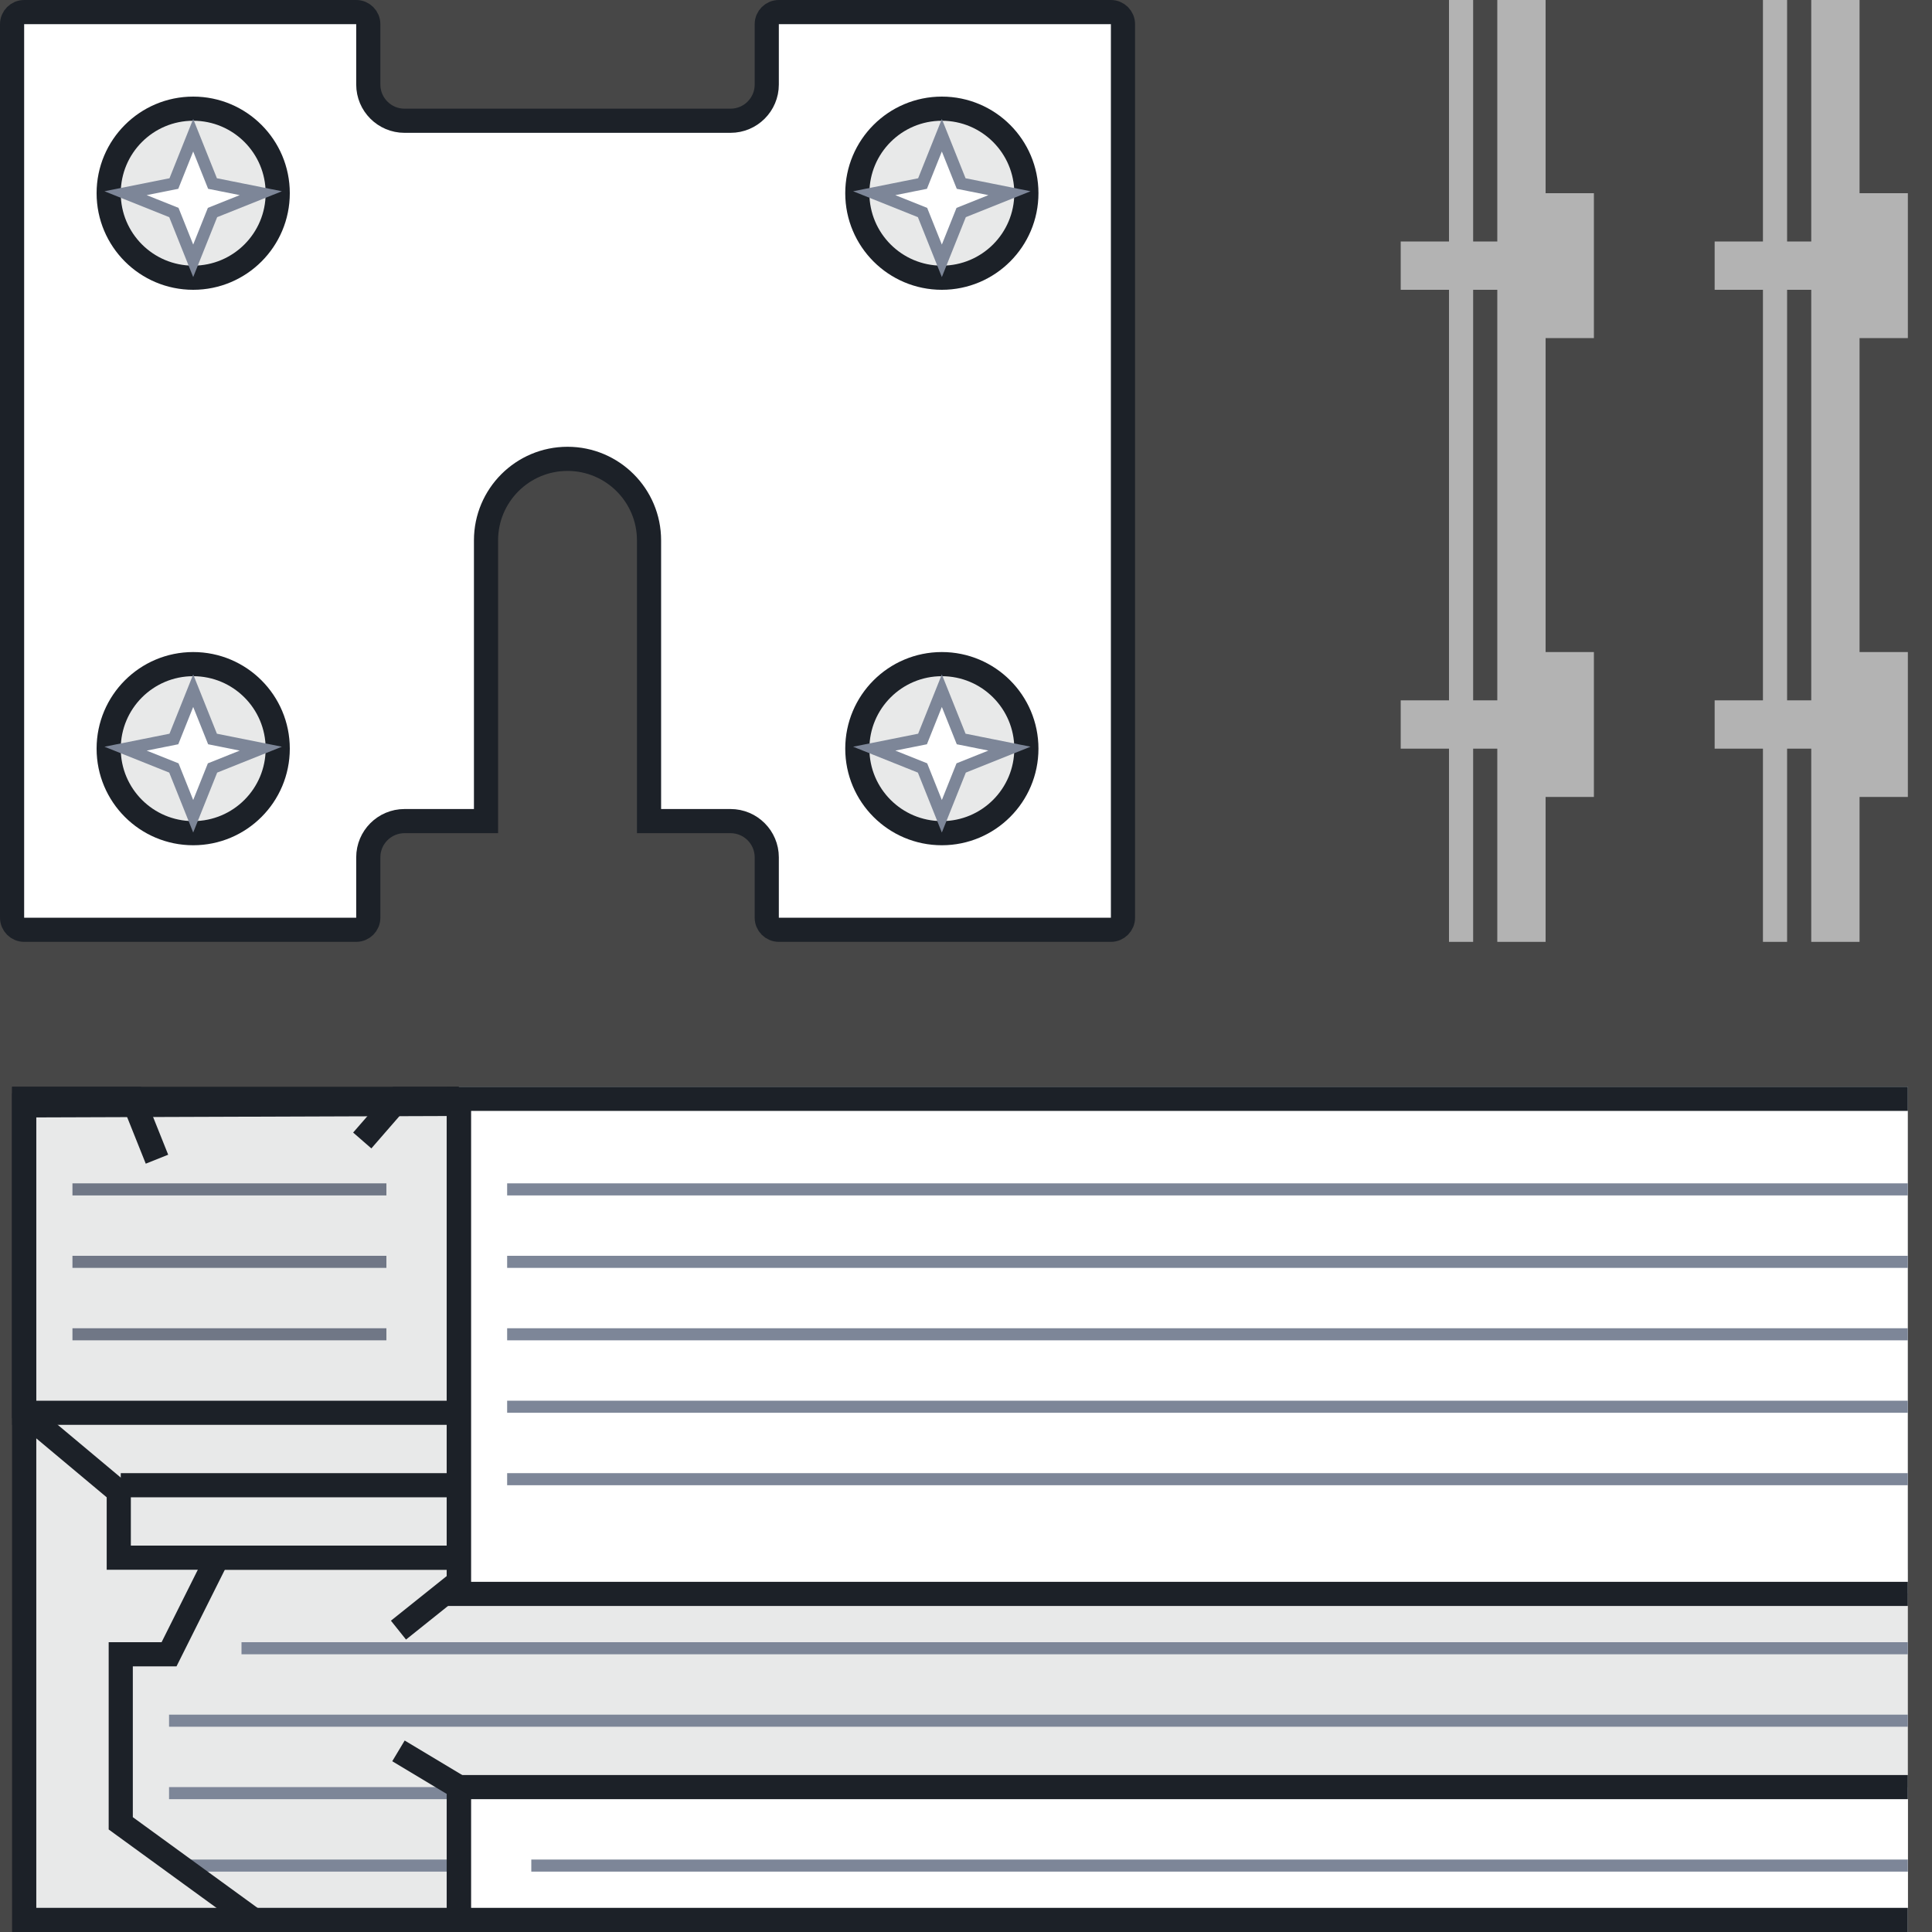 <svg xmlns="http://www.w3.org/2000/svg" fill="none" viewBox="0 0 80 80" height="80" width="80"><rect x="0" y="0" width="80" height="80" fill="#333333" stroke="none"/><rect fill="white" height="80" width="80" opacity="0.1"></rect><rect fill="#B3B3B3" height="39" width="2" x="62"></rect><rect fill="#B3B3B3" height="39" width="1" x="60"></rect><rect fill="#B3B3B3" height="6" width="3" y="8" x="63"></rect><rect fill="#B3B3B3" height="6" width="3" y="27" x="63"></rect><rect fill="#B3B3B3" height="2" width="5" y="10" x="58"></rect><rect fill="#B3B3B3" height="2" width="5" y="29" x="58"></rect><rect fill="#B3B3B3" height="39" width="2" x="75"></rect><rect fill="#B3B3B3" height="39" width="1" x="73"></rect><rect fill="#B3B3B3" height="6" width="3" y="8" x="76"></rect><rect fill="#B3B3B3" height="6" width="3" y="27" x="76"></rect><rect fill="#B3B3B3" height="2" width="5" y="10" x="71"></rect><rect fill="#B3B3B3" height="2" width="5" y="29" x="71"></rect><path stroke="#1C2128" fill="white" d="M0.5 1C0.5 0.724 0.724 0.5 1 0.5H14.75C15.026 0.5 15.25 0.724 15.25 1V3.5C15.25 4.328 15.922 5 16.75 5H30.25C31.078 5 31.75 4.328 31.75 3.5V1C31.75 0.724 31.974 0.5 32.25 0.5H46C46.276 0.5 46.5 0.724 46.5 1V38C46.5 38.276 46.276 38.5 46 38.5H32.25C31.974 38.5 31.75 38.276 31.75 38V35.5C31.75 34.672 31.078 34 30.25 34H26.875V22.375C26.875 20.511 25.364 19 23.5 19C21.636 19 20.125 20.511 20.125 22.375V34H16.75C15.922 34 15.25 34.672 15.25 35.5V38C15.25 38.276 15.026 38.5 14.75 38.5H1C0.724 38.5 0.5 38.276 0.5 38V1Z"></path><circle stroke="#1C2128" fill="#E8E9E9" r="3.5" cy="8" cx="8"></circle><path stroke-width="0.5" stroke="#7D8698" fill="white" d="M7.2 7.6L8 5.6L8.8 7.6L10.8 8L8.8 8.8L8 10.8L7.2 8.8L5.2 8L7.2 7.6Z"></path><circle stroke="#1C2128" fill="#E8E9E9" r="3.5" cy="8" cx="39"></circle><path stroke-width="0.5" stroke="#7D8698" fill="white" d="M38.2 7.6L39 5.6L39.8 7.6L41.8 8L39.8 8.8L39 10.8L38.2 8.8L36.2 8L38.2 7.6Z"></path><circle stroke="#1C2128" fill="#E8E9E9" r="3.5" cy="31" cx="39"></circle><path stroke-width="0.5" stroke="#7D8698" fill="white" d="M38.2 30.6L39 28.6L39.8 30.6L41.8 31L39.8 31.8L39 33.8L38.2 31.8L36.2 31L38.2 30.6Z"></path><circle stroke="#1C2128" fill="#E8E9E9" r="3.5" cy="31" cx="8"></circle><path stroke-width="0.5" stroke="#7D8698" fill="white" d="M7.2 30.6L8 28.6L8.8 30.6L10.8 31L8.8 31.8L8 33.8L7.2 31.8L5.2 31L7.2 30.6Z"></path><rect fill="#E8E9E9" height="15" width="76" y="65" x="3"></rect><rect fill="#7D8698" height="0.5" width="72" y="71" x="7"></rect><rect fill="#7D8698" height="0.5" width="69" y="68" x="10"></rect><rect fill="#7D8698" height="0.5" width="72" y="74" x="7"></rect><rect fill="#7D8698" height="0.5" width="72" y="77" x="7"></rect><path fill="#E8E9E9" d="M7 68.5L9 64.5L5 64V61.5L1.5 58.5V79.141L9.5 79L5 75.5V68.5H7Z"></path><path stroke="#1C2128" fill="#E8E9E9" d="M41.834 65.5H19.539V65V64.5H19.039H4.918V62V61.767L4.739 61.617L1 58.487V45.5H78.5L78.499 65.5H41.834Z"></path><path fill="#E8E9E9" d="M79 45.772H1.245V58.5H59L79 45.772Z"></path><path stroke="#1C2128" d="M79 45.5L1 45.772V58.5H59"></path><path stroke="#1C2128" d="M5 61.5H19"></path><path stroke="#1C2128" d="M16.5 67.5L19 65.5V45.5H16.5L15 47.225"></path><path fill="white" d="M19 45H79V66H19V45Z"></path><path stroke="#1C2128" d="M79 45.5H19V66H79"></path><path stroke="#1C2128" d="M19 45.5V66"></path><path fill="white" d="M19 74H79V77V80H19V74Z"></path><path stroke="#1C2128" d="M79 74H19V79.5H79"></path><rect fill="#7D8698" height="0.5" width="58" y="52" x="21"></rect><rect fill="#707786" height="0.5" width="13" y="52" x="3"></rect><rect fill="#7D8698" height="0.5" width="58" y="49" x="21"></rect><rect fill="#707786" height="0.5" width="13" y="49" x="3"></rect><rect fill="#7D8698" height="0.5" width="58" y="55" x="21"></rect><rect fill="#707786" height="0.5" width="13" y="55" x="3"></rect><rect fill="#7D8698" height="0.5" width="58" y="58" x="21"></rect><rect fill="#7D8698" height="0.5" width="58" y="61" x="21"></rect><rect fill="#7D8698" height="0.5" width="57" y="77" x="22"></rect><path stroke="#1C2128" d="M16.5 72.5L19 74V79.5H1V45.5H5.5L6.5 48"></path><path stroke="#1C2128" d="M9 64.5L7 68.5H5V75.5L10.5 79.5"></path></svg>
